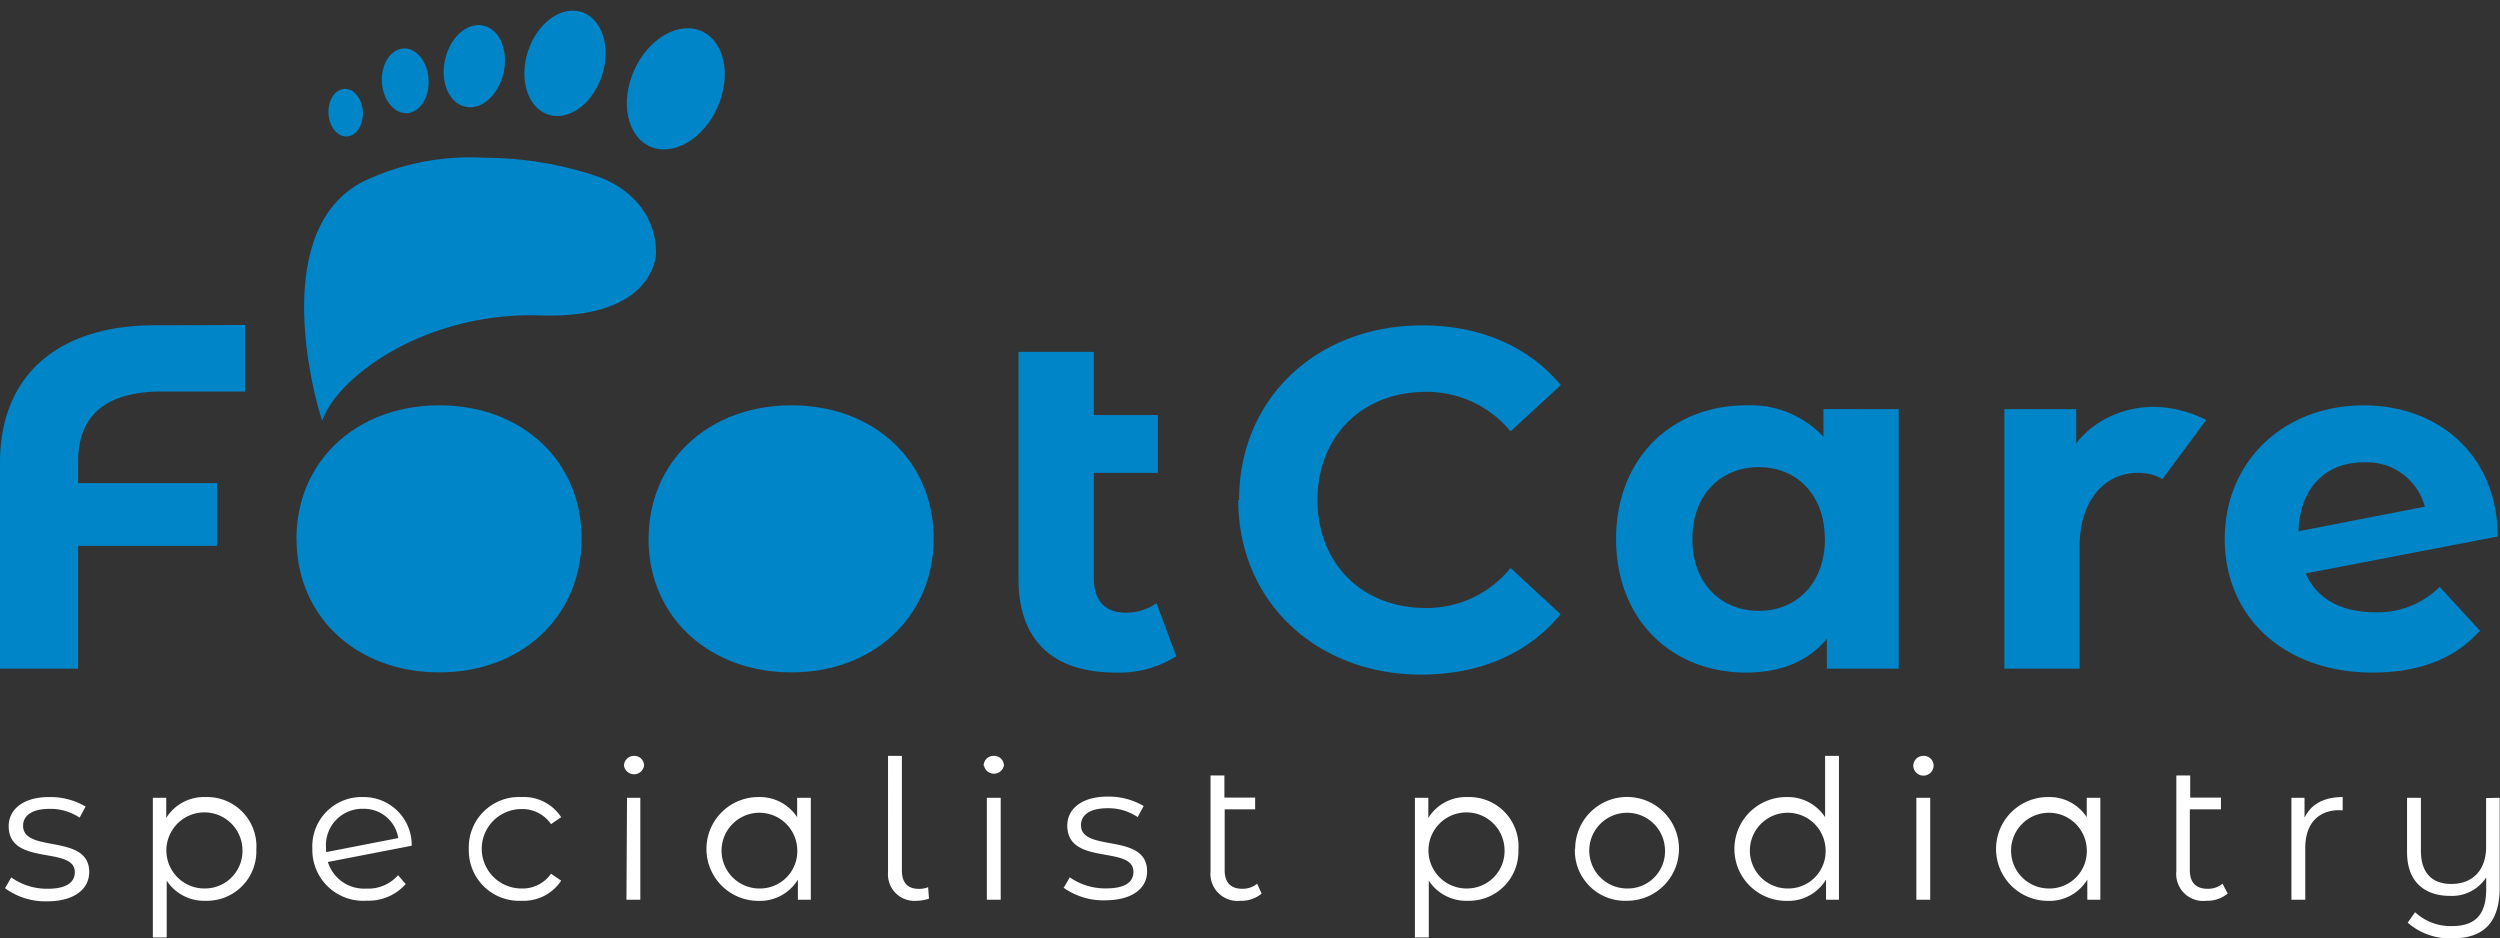<svg xmlns="http://www.w3.org/2000/svg" width="270.684" height="101.601"><rect width="100%" height="100%" fill="#333333" stroke="none"/><path fill="#0085c8" d="M8.46 50.05v2.25H23.5v6.8H8.46v13.3H0V50.1c0-9.4 6.2-14.88 16.76-14.88 4.18 0 6.22-.03 9.78-.03v7.2c-2.33 0-6.53 0-9.2 0-5.85.06-8.88 2.55-8.88 7.6zm23.64 8.3c0-8.45 6.54-14.46 15.47-14.46s15.4 6 15.4 14.42S56.5 72.8 47.57 72.8s-15.46-6-15.46-14.45zm38.13 0c0-8.45 6.53-14.46 15.46-14.46s15.4 6 15.4 14.42S94.6 72.8 85.7 72.8s-15.48-6-15.48-14.45zm57.13 12.7a11.58 11.58 0 0 1-6.58 1.77c-6.68 0-10.5-3.4-10.5-10.08V38.1h8.15v6.84h6.94v6.26h-6.94v11.44c0 2.4 1.25 3.7 3.44 3.7a5.77 5.77 0 0 0 3.35-1.03zm6.8-16.92c0-11.02 8.45-18.9 19.83-18.9 6.3 0 11.54 2.3 15 6.47l-5.44 5a11.76 11.76 0 0 0-9.2-4.27c-6.84 0-11.7 4.8-11.7 11.7s4.85 11.7 11.7 11.7a11.65 11.65 0 0 0 9.2-4.33l5.42 5c-3.46 4.24-8.73 6.54-15.1 6.54-11.33 0-19.8-7.9-19.8-18.9zm71.42-9.83v28.1h-7.78v-3.23c-2.03 2.45-5 3.65-8.77 3.65-7.94 0-14.05-5.64-14.05-14.46s6.1-14.47 14.05-14.47a10.8 10.8 0 0 1 8.4 3.4v-3zm-8 14.06c0-4.86-3.12-7.78-7.14-7.78-4.07 0-7.2 2.92-7.2 7.78s3.13 7.78 7.2 7.78c4.02 0 7.15-2.93 7.15-7.78zm41.3-12.9l-4.75 6.42a4.52 4.52 0 0 0-2.06-.65c-3.72-.37-6.9 2.53-6.9 7.9V72.4h-8.15V44.3h7.78v3.72c1.98-2.72 7.36-5.83 14.07-2.56zm25.3 18.12l4.32 4.7c-2.6 2.98-6.52 4.54-11.6 4.54-9.7 0-16.02-6.1-16.02-14.46 0-8.4 6.37-14.47 15.04-14.47 7.94 0 14.46 5.2 14.52 14.2l-20.8 4c1.2 2.74 3.83 4.2 7.48 4.2a9.52 9.52 0 0 0 7.05-2.76zm-15.3-6.06l13.67-2.66a6.5 6.5 0 0 0-6.63-4.8c-4.07 0-6.9 2.7-7.05 7.46zm-213.98-12c-.06.2-6.58-20.22 4.43-25.87a26.88 26.88 0 0 1 13.1-2.57 38.4 38.4 0 0 1 12.53 2.12c3.55 1.38 6.08 4.27 6.07 8.23 0 0-.03 7.13-12.5 6.72S36.55 40.78 34.9 45.53z"/><ellipse cx="6.842" cy="4.939" fill="#0085c8" rx="6.842" ry="4.939" transform="matrix(.409 -.912 .912 .409 65.87 13.84)"/><ellipse cx="5.84" cy="4.216" fill="#0085c8" rx="5.84" ry="4.216" transform="matrix(.31 -.951 .951 .31 55.355 11.105)"/><ellipse cx="4.499" cy="3.248" fill="#0085c8" rx="4.499" ry="3.248" transform="matrix(.219 -.976 .976 .219 47.201 10.846)"/><ellipse cx="2.532" cy="3.507" fill="#0085c8" rx="2.532" ry="3.507" transform="matrix(.999 -.054 .054 .999 41.158 5.384)"/><ellipse cx="1.863" cy="2.58" fill="#0085c8" rx="1.863" ry="2.58" transform="matrix(.999 -.054 .054 .999 35.425 9.722)"/><path fill="#fff" d="M.55 96.16L1.22 95a6.67 6.67 0 0 0 3.92 1.23c2.1 0 2.96-.72 2.96-1.8 0-2.88-7.16-.6-7.16-4.98 0-1.8 1.56-3.15 4.37-3.15a7.5 7.5 0 0 1 3.96 1.03l-.65 1.2a5.66 5.66 0 0 0-3.26-.95c-1.98 0-2.86.78-2.86 1.83 0 3 7.16.8 7.16 5 0 1.9-1.68 3.18-4.56 3.18a7.38 7.38 0 0 1-4.5-1.38zm27.2-4.26a5.35 5.35 0 0 1-5.5 5.63 4.83 4.83 0 0 1-4.2-2.18v6.15h-1.5V86.38H18v2.18a4.8 4.8 0 0 1 4.26-2.26 5.34 5.34 0 0 1 5.5 5.6zm-1.5 0a4.12 4.12 0 1 0-4.1 4.3 4.07 4.07 0 0 0 4.1-4.3zm16.85 2.86l.83.96a5.4 5.4 0 0 1-4.24 1.8 5.5 5.5 0 0 1-5.87-5.62 5.33 5.33 0 0 1 5.46-5.6 5.2 5.2 0 0 1 5.3 5.27l-9.08 1.76a4.1 4.1 0 0 0 4.16 2.88 4.3 4.3 0 0 0 3.4-1.4zm-7.8-2.96a3.26 3.26 0 0 0 .02.46l7.8-1.52a3.75 3.75 0 0 0-3.8-3.17 3.94 3.94 0 0 0-4.02 4.23zm15.46.1a5.44 5.44 0 0 1 5.7-5.6 4.82 4.82 0 0 1 4.3 2.18l-1.1.75a3.76 3.76 0 0 0-3.2-1.63 4.3 4.3 0 0 0 0 8.6 3.74 3.74 0 0 0 3.2-1.6l1.1.75a4.87 4.87 0 0 1-4.3 2.18 5.45 5.45 0 0 1-5.7-5.63zm16.8-9a1.08 1.08 0 0 1 1.1-1.06 1.06 1.06 0 0 1 1.08 1.03 1.1 1.1 0 0 1-2.18.02zm.33 3.48h1.44v11.04h-1.5zm19.9 0v11.04h-1.4v-2.18a4.8 4.8 0 0 1-4.28 2.3 5.62 5.62 0 0 1 0-11.24 4.83 4.83 0 0 1 4.2 2.18v-2.1zm-1.47 5.52a4.1 4.1 0 1 0-4.1 4.3 4.04 4.04 0 0 0 4.1-4.3zm9.83 2.46V81.84h1.5v12.4c0 1.3.6 2 1.84 2a2.6 2.6 0 0 0 1-.18l.1 1.24a4.2 4.2 0 0 1-1.33.23 2.86 2.86 0 0 1-3.1-3.17zM106.5 82.9a1.07 1.07 0 0 1 1.1-1.06 1.06 1.06 0 0 1 1.1 1.03 1.1 1.1 0 0 1-2.16.02zm.35 3.48h1.5v11.04h-1.5zm8.3 9.78l.68-1.17a6.67 6.67 0 0 0 3.93 1.2c2.1 0 2.96-.7 2.96-1.8 0-2.9-7.16-.6-7.16-5 0-1.8 1.55-3.14 4.37-3.14a7.5 7.5 0 0 1 3.9 1.02l-.65 1.2a5.66 5.66 0 0 0-3.26-.96c-2 0-2.88.78-2.88 1.83 0 3 7.16.75 7.16 5 0 1.9-1.68 3.14-4.56 3.14a7.38 7.38 0 0 1-4.5-1.38zm21.45.6a3.45 3.45 0 0 1-2.3.77 2.93 2.93 0 0 1-3.23-3.2V83.96h1.5v2.4h3.33v1.27h-3.3v6.6c0 1.3.64 2 1.9 2a2.44 2.44 0 0 0 1.62-.55zm27.8-4.86a5.35 5.35 0 0 1-5.5 5.63 4.83 4.83 0 0 1-4.2-2.18v6.15h-1.5V86.38h1.45v2.18a4.8 4.8 0 0 1 4.26-2.26 5.34 5.34 0 0 1 5.5 5.6zm-1.5 0a4.12 4.12 0 1 0-4.1 4.3 4.07 4.07 0 0 0 4.1-4.3zm7.65 0a5.62 5.62 0 1 1 5.63 5.63 5.43 5.43 0 0 1-5.66-5.63zm9.72 0a4.1 4.1 0 1 0-4.1 4.3 4.03 4.03 0 0 0 4.1-4.3zm18.84-10.06v15.58h-1.4v-2.18a4.8 4.8 0 0 1-4.3 2.3 5.62 5.62 0 0 1 0-11.24 4.82 4.82 0 0 1 4.2 2.18v-6.64zm-1.45 10.06a4.1 4.1 0 1 0-4.1 4.3 4.04 4.04 0 0 0 4.1-4.3zm9.5-9a1.08 1.08 0 0 1 1.1-1.06 1.06 1.06 0 0 1 1.1 1.03 1.1 1.1 0 0 1-2.2.02zm.33 3.48h1.5v11.04h-1.5zm19.92 0v11.04H226v-2.18a4.8 4.8 0 0 1-4.26 2.3 5.62 5.62 0 0 1 0-11.24 4.82 4.82 0 0 1 4.2 2.18v-2.1zm-1.47 5.52a4.1 4.1 0 1 0-4.1 4.3 4.04 4.04 0 0 0 4.1-4.3zm15.26 4.85a3.46 3.46 0 0 1-2.3.78 2.92 2.92 0 0 1-3.26-3.2V83.96h1.5v2.4h3.33v1.27h-3.37v6.6c0 1.3.66 2 1.9 2a2.43 2.43 0 0 0 1.64-.55zm12.45-10.45v1.44c-.12 0-.25-.02-.35-.02-2.3 0-3.7 1.47-3.7 4.08v5.62h-1.5V86.38h1.42v2.16c.7-1.47 2.1-2.24 4.14-2.24zm17 .08v9.7c0 3.8-1.73 5.52-5.13 5.52a6.93 6.93 0 0 1-4.83-1.7l.8-1.13a5.65 5.65 0 0 0 4 1.5c2.55 0 3.7-1.27 3.7-4V95a4.4 4.4 0 0 1-3.9 2c-2.83 0-4.67-1.57-4.67-4.74v-5.88h1.5v5.73c0 2.4 1.2 3.6 3.3 3.6 2.3 0 3.76-1.5 3.76-4v-5.3z"/></svg>